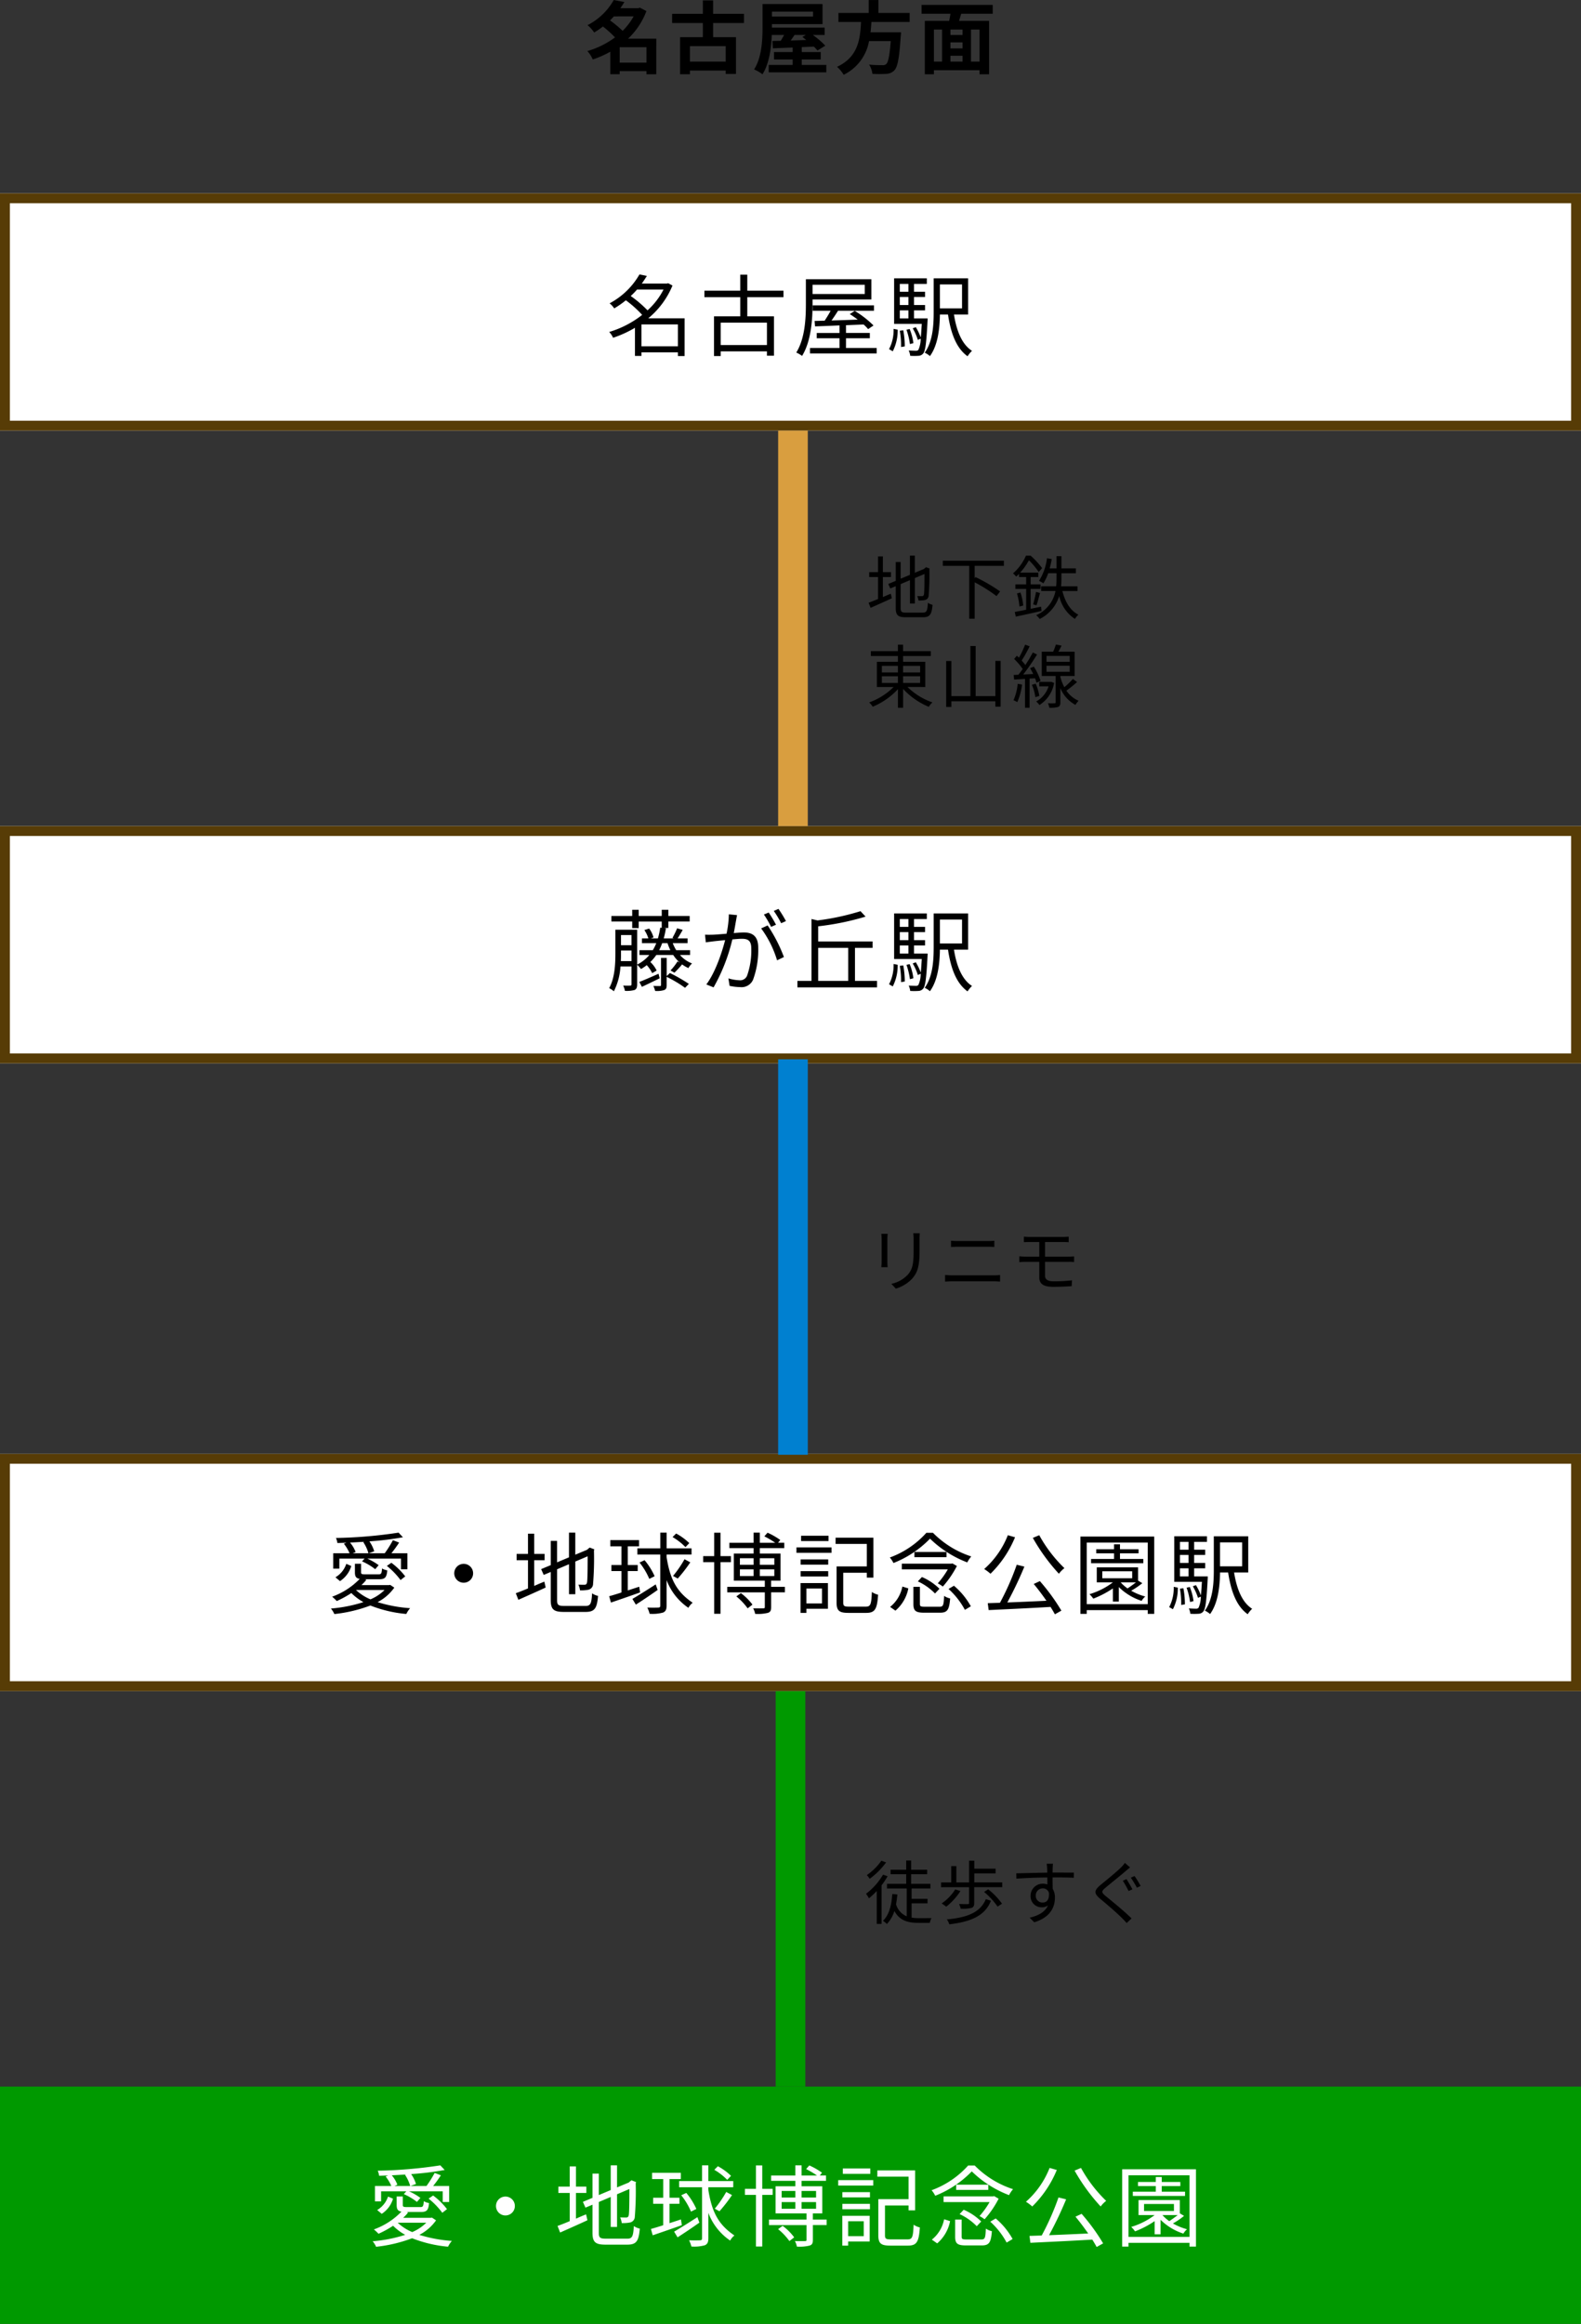 <svg xmlns="http://www.w3.org/2000/svg" width="320" height="470.115" viewBox="0 0 320 470.115">
  <rect x="0" y="0" width="320" height="470.115" fill="#333333" stroke="none"/>
  <g id="img_tran_map_sp1" transform="translate(-54 -3209.135)">
    <g id="長方形_484" data-name="長方形 484" transform="translate(54 3248.25)" fill="#fff" stroke="#573c06" stroke-width="2">
      <rect width="320" height="48" stroke="none"/>
      <rect x="1" y="1" width="318" height="46" fill="none"/>
    </g>
    <g id="長方形_491" data-name="長方形 491" transform="translate(54 3376.25)" fill="#fff" stroke="#573c06" stroke-width="2">
      <rect width="320" height="48" stroke="none"/>
      <rect x="1" y="1" width="318" height="46" fill="none"/>
    </g>
    <g id="長方形_492" data-name="長方形 492" transform="translate(54 3503.25)" fill="#fff" stroke="#573c06" stroke-width="2">
      <rect width="320" height="48" stroke="none"/>
      <rect x="1" y="1" width="318" height="46" fill="none"/>
    </g>
    <rect id="長方形_493" data-name="長方形 493" width="320" height="48" transform="translate(54 3631.25)" fill="#090"/>
    <path id="パス_1754" data-name="パス 1754" d="M-18.3-7.378h1.638v-.994H-18.3V-11.55h-.98v3.178H-21.07v.994h1.792V-2.94c-.728.308-1.4.574-1.918.756l.406,1.036c1.232-.546,2.814-1.246,4.3-1.932L-16.7-4c-.546.21-1.078.448-1.6.672Zm4.69,7.2c-.91,0-1.092-.182-1.092-.924V-5.95l1.876-.8V-2.03h.994V-7.168l1.946-.826c0,2.226-.028,3.78-.1,4.116-.07.308-.21.364-.42.364-.154,0-.6,0-.938-.014a3.023,3.023,0,0,1,.252.9,5.958,5.958,0,0,0,1.316-.1.948.948,0,0,0,.742-.924A49.718,49.718,0,0,0-8.89-8.89l.056-.2-.728-.28-.2.154-.224.2-1.848.77v-3.472h-.994v3.892l-1.876.784v-3.374h-.994v3.808l-1.512.63.406.91,1.106-.462v4.41c0,1.5.476,1.876,2.058,1.876h3.43c1.47,0,1.792-.616,1.96-2.52a2.656,2.656,0,0,1-.938-.406c-.1,1.61-.238,1.988-1.05,1.988Zm19.8-9.464v-1.036H-6.174v1.036H-.826V1.05H.28V-6.314A31.918,31.918,0,0,1,4.7-3.528l.728-.938a34.59,34.59,0,0,0-4.97-2.9l-.182.21V-9.646Zm7.532,8.26c-.7.14-1.428.294-2.114.434V-4.984h2v-.91h-2V-7.378H13.16v-.9H9.492a13.09,13.09,0,0,0,1.764-2.492A14.693,14.693,0,0,1,13.23-8.4l.7-.784a17.1,17.1,0,0,0-2.324-2.52h-.952A9.886,9.886,0,0,1,8.036-8.12a3.6,3.6,0,0,1,.644.658c.2-.182.392-.364.574-.546v.63H10.7v1.484H8.512v.91H10.7V-.77c-.868.182-1.666.336-2.31.448L8.6.63C10.038.322,11.97-.1,13.8-.518ZM8.834-4.06a11.382,11.382,0,0,1,.5,2.646l.77-.2a10.973,10.973,0,0,0-.56-2.632ZM12.8-1.666c.21-.644.476-1.638.7-2.492l-.812-.21a22.863,22.863,0,0,1-.574,2.52ZM21.084-4.55V-5.5H17.766c.056-.616.07-1.2.07-1.778v-.868h2.926v-.98H17.836v-2.478h-.994v2.478H15.456c.168-.6.308-1.246.42-1.89l-.966-.168A10.985,10.985,0,0,1,13.3-6.608a5.364,5.364,0,0,1,.882.5,9.571,9.571,0,0,0,.98-2.044h1.68v.868c0,.56-.014,1.162-.07,1.778H13.734v.952h2.9A6.718,6.718,0,0,1,12.726.336a4.019,4.019,0,0,1,.714.77,7.754,7.754,0,0,0,3.948-4.648,7.453,7.453,0,0,0,3.178,4.634,4.144,4.144,0,0,1,.7-.854c-1.652-.84-2.688-2.6-3.234-4.788ZM-18.508,12.694h3.248v1.358h-3.248Zm0-2.1h3.248v1.33h-3.248Zm7.742,0v1.33H-14.21v-1.33Zm0,3.458H-14.21V12.694h3.444Zm1.05.812v-5.1H-14.21V8.592H-8.6v-.98H-14.21V6.3h-1.05V7.612h-5.474v.98h5.474V9.768h-4.256v5.1h3.388a13.511,13.511,0,0,1-4.956,3.122,4.282,4.282,0,0,1,.728.868,14.663,14.663,0,0,0,5.1-3.556v3.766h1.05V15.256A14.835,14.835,0,0,0-9,18.882a3.467,3.467,0,0,1,.728-.9,13.536,13.536,0,0,1-5.054-3.122ZM4.466,9.586v7.126H.476V6.576H-.588V16.712h-3.85V9.6h-1.05v9.3h1.05V17.762h8.9V18.84H5.53V9.586ZM8.988,14.22a10.933,10.933,0,0,1-.854,3.332,3.578,3.578,0,0,1,.77.378,12.817,12.817,0,0,0,.966-3.556Zm3.5-1.12a4.747,4.747,0,0,1,.294.9l.826-.378a11.681,11.681,0,0,0-1.358-2.87l-.756.308a13.334,13.334,0,0,1,.63,1.176l-2.016.1a46.3,46.3,0,0,0,2.8-4.046l-.868-.406a28.929,28.929,0,0,1-1.5,2.534,9.914,9.914,0,0,0-.756-.9A26.428,26.428,0,0,0,11.4,6.632l-.91-.336A20.224,20.224,0,0,1,9.24,8.928c-.14-.14-.28-.266-.42-.392l-.56.658A12.641,12.641,0,0,1,10,11.224c-.294.42-.588.812-.868,1.162l-.966.042.1.938,2.2-.14v5.838h.924V13.17Zm-.63,1.316a9.585,9.585,0,0,1,.7,2.506l.812-.252a10.668,10.668,0,0,0-.742-2.478Zm3.92-.6-.154.014H13.342v.9h1.89a5.257,5.257,0,0,1-2.506,3.066,3.221,3.221,0,0,1,.658.714,6.548,6.548,0,0,0,2.968-4.466Zm-.966-3.248h4.7v1.218h-4.7Zm0-2h4.7v1.2h-4.7ZM20.16,13.24a16.637,16.637,0,0,1-1.736,1.666,8.873,8.873,0,0,1-.8-2.086v-.182H20.51V7.724H17.22c.21-.378.448-.812.644-1.232l-1.148-.224a11.36,11.36,0,0,1-.56,1.456h-2.3v4.914h2.814v5.32c0,.154-.042.2-.224.2-.154.014-.728.014-1.344,0a3.156,3.156,0,0,1,.28.9,5.494,5.494,0,0,0,1.778-.154c.364-.154.462-.42.462-.938V15.1a6.843,6.843,0,0,0,3.052,3.388,4.873,4.873,0,0,1,.63-.84,5.766,5.766,0,0,1-2.464-2.044A22.274,22.274,0,0,0,21,13.856Z" transform="translate(251 3333.25)"/>
    <path id="パス_1753" data-name="パス 1753" d="M6.928-.96V-4.08h5.424V-.96Zm2.816-9.36A12.54,12.54,0,0,1,7.52-7.392,22.562,22.562,0,0,0,4.976-9.5c.272-.272.528-.544.784-.816Zm4.592,4.512H8.624a14.812,14.812,0,0,0,3.712-5.584l-1.312-.688-.32.1H7.072c.288-.416.56-.832.8-1.248l-2.144-.4A12.782,12.782,0,0,1,.416-8.544,6.627,6.627,0,0,1,1.76-7.056,16.469,16.469,0,0,0,3.536-8.272,22.225,22.225,0,0,1,5.984-6.064,17.788,17.788,0,0,1,.384-3.3a6.08,6.08,0,0,1,1.1,1.7A20.512,20.512,0,0,0,5.024-3.168V1.376h1.9V.752h5.424v.64h1.984Zm14.048,4.64H21.152V-4.3h7.232Zm3.7-7.808v-1.856H25.84v-2.72H23.76v2.72H17.536v1.856H23.76v2.864H19.152v7.5h2V.64h7.232v.688h2.08v-7.44H25.84V-8.976ZM44.592-6.56l-.688.416a8.653,8.653,0,0,1,.784.608c-1.072.032-2.144.064-3.152.1.256-.352.528-.736.784-1.12Zm1.472-4.72v.992h-8.32v-.992ZM43.776-.5V-1.6h3.84V-3.1h-3.84V-4.1l2.448-.1a7.993,7.993,0,0,1,.736.784l1.584-.976A17.269,17.269,0,0,0,46.016-6.56h2.4V-8.048H37.744v-.7h10.24v-4.064H35.84v4.624c0,2.544-.128,6.144-1.712,8.608a7.423,7.423,0,0,1,1.7.976C37.2-.752,37.616-3.952,37.712-6.56h2.5c-.224.4-.464.816-.688,1.184l-1.68.032.08,1.488c1.136-.048,2.512-.1,4.016-.16V-3.1H38.16v1.5h3.776V-.5H37.088v1.5H48.752V-.5Zm21.84-8.688v-1.824H59.3v-2.608H57.328v2.608H51.2v1.824h4.576C55.6-5.76,55.232-2.112,50.912-.112A6.083,6.083,0,0,1,52.256,1.5a9.392,9.392,0,0,0,5.136-6.816h4.4c-.224,2.912-.512,4.3-.928,4.656a1.027,1.027,0,0,1-.768.208c-.464,0-1.584,0-2.688-.112a4.428,4.428,0,0,1,.672,1.872,21.915,21.915,0,0,0,2.736,0A2.362,2.362,0,0,0,62.544.576c.64-.7.976-2.5,1.264-6.848a7.784,7.784,0,0,0,.064-.832H57.7c.08-.688.128-1.392.176-2.08ZM79.76-1.168H78.032v-6.48H79.76Zm-9.232-6.48h1.648v6.48H70.528Zm5.792,1.1H73.872v-1.1H76.32ZM73.872-2.352H76.32v1.184H73.872ZM76.32-3.84H73.872V-5.056H76.32Zm6.112-7.008V-12.64h-14.4v1.792h5.84c-.064.48-.16.976-.256,1.44H68.688v10.8h1.84V.576H79.76v.816H81.7v-10.8h-6.08c.128-.464.288-.944.432-1.44Z" transform="translate(172.5 3222.767)"/>
    <path id="パス_1089" data-name="パス 1089" d="M-1251,4388h80" transform="translate(4602.5 4547.25) rotate(90)" fill="none" stroke="#d99e3f" stroke-width="6"/>
    <path id="パス_1752" data-name="パス 1752" d="M-30.168-.576V-5h7.38V-.576ZM-25.7-12.06a14.584,14.584,0,0,1-3.24,4.212,23.271,23.271,0,0,0-3.4-2.9,14.612,14.612,0,0,0,1.278-1.314Zm4.266,5.832H-28.8a16.983,16.983,0,0,0,4.914-6.642l-.882-.468-.252.072H-30.1c.378-.522.72-1.044,1.026-1.548l-1.494-.306a15.157,15.157,0,0,1-6.048,5.85,4.565,4.565,0,0,1,.936,1.026,19.467,19.467,0,0,0,2.358-1.638A22.411,22.411,0,0,1-30.024-6.93,20.068,20.068,0,0,1-36.7-3.474,4.066,4.066,0,0,1-35.91-2.3,22.6,22.6,0,0,0-31.482-4.32V1.368h1.314V.648h7.38V1.4h1.35ZM-4.77-.828h-9.36V-5.364h9.36Zm3.348-9.684v-1.314H-8.748v-3.24H-10.17v3.24h-7.254v1.314h7.254v3.87h-5.31V1.4h1.35V.45h9.36v.882h1.422V-6.642h-5.4v-3.87Zm16.452-2.5v1.854H4.464v-1.854ZM4.464-10.044h11.9v-4.1H3.114v4.986c0,2.9-.162,6.966-1.944,9.846a5.708,5.708,0,0,1,1.17.684C4.194-1.62,4.464-6.084,4.464-9.162Zm6.768,9.81V-2.2h4.824v-1.08H11.232V-4.842L14.8-4.986a8.823,8.823,0,0,1,.918.936l1.08-.738A19.87,19.87,0,0,0,13-7.74l-1.008.648c.522.324,1.08.72,1.62,1.116-1.836.072-3.672.126-5.31.18.432-.594.9-1.3,1.314-1.962H16.9v-1.1H4.5v1.1H8.118c-.36.684-.81,1.4-1.206,2l-2.034.054.09,1.1c1.368-.054,3.078-.108,4.95-.2v1.53H5.31V-2.2H9.918V-.234H3.942v1.1h13.5v-1.1ZM20.7.432a9.19,9.19,0,0,0,.99-4.374L20.862-4.1A8.2,8.2,0,0,1,19.944,0Zm1.422-4.158a16.479,16.479,0,0,1,.252,3.294l.756-.126a17.862,17.862,0,0,0-.306-3.258Zm0-4.122h1.746V-6.21H22.122Zm1.746-5.346v1.584H22.122v-1.584Zm0,4.266H22.122v-1.62h1.746ZM25-6.21V-7.848h2.232v-1.08H25v-1.62h2.232V-11.61H25v-1.584h2.592v-1.134H20.97v9.216h5.6c-.072,1.134-.126,2.034-.2,2.754a11.633,11.633,0,0,0-1.008-2.088l-.63.234a10.91,10.91,0,0,1,1.044,2.34l.576-.252A5.507,5.507,0,0,1,25.884.144a.644.644,0,0,1-.522.18c-.234,0-.81-.018-1.44-.054a3.23,3.23,0,0,1,.306,1.08,12.219,12.219,0,0,0,1.638,0,1.274,1.274,0,0,0,.99-.468c.45-.54.648-2.124.882-6.552.018-.18.018-.54.018-.54Zm-.126,5a11.1,11.1,0,0,0-.756-2.862l-.648.144a14.05,14.05,0,0,1,.7,2.9Zm9.846-11.88v4.842H30.24v-4.842ZM35.946-7v-7.326H28.98v6.786c0,2.592-.144,5.94-1.818,8.262a4.123,4.123,0,0,1,1.062.684C29.88-.864,30.2-4.32,30.24-7h1.638c.576,3.816,1.692,6.822,3.96,8.442a5.851,5.851,0,0,1,.9-1.1C34.7-.954,33.606-3.708,33.084-7Z" transform="translate(214 3279.767)"/>
    <path id="パス_1755" data-name="パス 1755" d="M-26.712-2.124c-1.458.648-2.9,1.278-3.888,1.656l.522.99c1.08-.5,2.34-1.116,3.6-1.728Zm1.656.468V-5.328h-1.152V.162c0,.144-.036.2-.216.2s-.72,0-1.332-.018A4.862,4.862,0,0,1-27.4,1.35a4.924,4.924,0,0,0,1.836-.18c.4-.162.5-.45.5-.99V-1.494A23.975,23.975,0,0,1-21.348.72l.774-.792a31.923,31.923,0,0,0-3.834-2.2Zm-1.53-5.238a11.271,11.271,0,0,0,.612-1.422h1.08a11.168,11.168,0,0,0,.576,1.422ZM-34.344-4.68c.036-.54.036-1.062.036-1.548v-.594h2.124V-4.68Zm2.16-5.274V-7.9h-2.124V-9.954Zm11.862,4.032v-.972H-23.13a8.033,8.033,0,0,1-.7-1.422h3.006V-9.27H-22.86c.324-.468.684-1.116,1.044-1.728l-1.134-.324A14.871,14.871,0,0,1-23.9-9.378l.306.108h-2.07a16.723,16.723,0,0,0,.45-2.07l-.576-.054h1.062v-1.3h4.32v-1.116h-4.32v-1.26h-1.332v1.26h-4.662v-1.26H-32.04v1.26h-4.212v1.116h4.212v1.332h1.314V-12.69h4.662v1.278l-.306-.036a14.954,14.954,0,0,1-.468,2.178H-28.3l.576-.2a5.374,5.374,0,0,0-.882-1.8l-.972.306a6.294,6.294,0,0,1,.81,1.692h-1.3v.954h2.9a8.709,8.709,0,0,1-.7,1.422h-2.7v.972h2a7.779,7.779,0,0,1-2.466,1.944v-7.056h-4.41v4.788c0,2.124-.108,4.968-1.26,7.038a3.991,3.991,0,0,1,.954.63A12.729,12.729,0,0,0-34.416-3.6h2.232V0c0,.216-.072.27-.252.27-.18.018-.774.018-1.44,0a3.373,3.373,0,0,1,.36,1.062,6.066,6.066,0,0,0,1.98-.18c.378-.2.5-.54.5-1.134v-3.96a5.579,5.579,0,0,1,.774.864,8.887,8.887,0,0,0,1.17-.792,7.157,7.157,0,0,1,1.1,1.62l.9-.522A5.707,5.707,0,0,0-28.368-4.5a9.159,9.159,0,0,0,1.206-1.422h3.42a7.27,7.27,0,0,0,1.332,1.53l-.45-.234A12.261,12.261,0,0,1-24.282-2.79l.792.45a20.939,20.939,0,0,0,1.548-1.674,6.938,6.938,0,0,0,1.278.738,3.858,3.858,0,0,1,.738-.936,6.163,6.163,0,0,1-2.448-1.71Zm9.5-8.064-1.656-.162a20.1,20.1,0,0,1-.468,3.924c-1.1.09-2.142.18-2.736.2-.576.018-1.044.018-1.62,0l.162,1.548c.45-.072,1.206-.162,1.62-.216.468-.054,1.332-.144,2.286-.234-.612,2.412-1.962,6.516-3.8,8.964L-15.57.63a36.737,36.737,0,0,0,3.8-9.7C-11-9.144-10.278-9.2-9.846-9.2c1.152,0,1.908.306,1.908,1.944a15.208,15.208,0,0,1-.846,5.508,1.5,1.5,0,0,1-1.584.936,8.763,8.763,0,0,1-2.2-.378L-12.33.324a10.905,10.905,0,0,0,2.124.252A2.534,2.534,0,0,0-7.578-.918a17.46,17.46,0,0,0,1.044-6.5c0-2.448-1.314-3.06-2.934-3.06-.432,0-1.17.054-2.016.126.2-.972.36-2.034.468-2.556C-10.962-13.266-10.89-13.644-10.818-13.986ZM-4.626-11.9-5.94-11.3A21.117,21.117,0,0,1-2.718-4.842l1.386-.666A30.707,30.707,0,0,0-4.626-11.9Zm.216-2.61-.972.4a22.034,22.034,0,0,1,1.458,2.5l.99-.432A25.51,25.51,0,0,0-4.41-14.508Zm1.98-.738-.954.414A20.184,20.184,0,0,1-1.89-12.348l.972-.432A25.978,25.978,0,0,0-2.43-15.246ZM5.6-7.362h6.084V-.684H5.6ZM13.05-.684V-7.362h3.564v-1.3H5.6v-3.06a53.864,53.864,0,0,0,9.594-1.962l-1.026-1.1a50,50,0,0,1-8.694,1.872l-1.224-.288V-.684H1.4V.63h16.11V-.684ZM20.7.432a9.19,9.19,0,0,0,.99-4.374L20.862-4.1A8.2,8.2,0,0,1,19.944,0Zm1.422-4.158a16.479,16.479,0,0,1,.252,3.294l.756-.126a17.862,17.862,0,0,0-.306-3.258Zm0-4.122h1.746V-6.21H22.122Zm1.746-5.346v1.584H22.122v-1.584Zm0,4.266H22.122v-1.62h1.746ZM25-6.21V-7.848h2.232v-1.08H25v-1.62h2.232V-11.61H25v-1.584h2.592v-1.134H20.97v9.216h5.6c-.072,1.134-.126,2.034-.2,2.754a11.633,11.633,0,0,0-1.008-2.088l-.63.234a10.91,10.91,0,0,1,1.044,2.34l.576-.252A5.507,5.507,0,0,1,25.884.144a.644.644,0,0,1-.522.18c-.234,0-.81-.018-1.44-.054a3.23,3.23,0,0,1,.306,1.08,12.219,12.219,0,0,0,1.638,0,1.274,1.274,0,0,0,.99-.468c.45-.54.648-2.124.882-6.552.018-.18.018-.54.018-.54Zm-.126,5a11.1,11.1,0,0,0-.756-2.862l-.648.144a14.05,14.05,0,0,1,.7,2.9Zm9.846-11.88v4.842H30.24v-4.842ZM35.946-7v-7.326H28.98v6.786c0,2.592-.144,5.94-1.818,8.262a4.123,4.123,0,0,1,1.062.684C29.88-.864,30.2-4.32,30.24-7h1.638c.576,3.816,1.692,6.822,3.96,8.442a5.851,5.851,0,0,1,.9-1.1C34.7-.954,33.606-3.708,33.084-7Z" transform="translate(214 3408.25)"/>
    <path id="パス_1757" data-name="パス 1757" d="M-86.472-13.14a7.547,7.547,0,0,1,1.044,2.25h-3.186l.594-.252a6.334,6.334,0,0,0-1.134-1.908l2.9-.162Zm-4.842,3.33H-86.2l-.522.558A12.1,12.1,0,0,1-84.06-7.668l.7-.81a11.635,11.635,0,0,0-2.3-1.332h6.822v2.16h1.3v-3.24h-3.24c.522-.648,1.08-1.422,1.566-2.16l-1.26-.486a23.031,23.031,0,0,1-1.656,2.646h-3.24l1.116-.4A7.3,7.3,0,0,0-85.23-13.3a58.8,58.8,0,0,0,6.786-.828l-.882-.936A93.15,93.15,0,0,1-92-13.986a3.757,3.757,0,0,1,.288,1.026c.594-.018,1.206-.036,1.836-.072l-.522.216a8.384,8.384,0,0,1,1.152,1.926h-3.312v3.114h1.242ZM-81.7-8.334A15.136,15.136,0,0,1-78.93-5.472l.954-.738a14.105,14.105,0,0,0-2.808-2.754Zm-9.486,3.078A5.487,5.487,0,0,0-88.9-8.316l-1.008-.432a4.954,4.954,0,0,1-2.2,2.718Zm9.018,1.8a9.124,9.124,0,0,1-2.844,1.89,9.822,9.822,0,0,1-2.934-1.89ZM-81.036-4.5l-.216.054h-5.6a9.436,9.436,0,0,0,1.008-1.08l-.324-.108h2.916c1.17,0,1.512-.342,1.638-1.8a3.232,3.232,0,0,1-1.062-.378c-.072,1.062-.18,1.188-.738,1.188H-86.04c-.756,0-.882-.072-.882-.432v-1.71h-1.242v1.728c0,.828.216,1.206.972,1.332a14.6,14.6,0,0,1-5.58,3.6,11,11,0,0,1,.936.882,20.767,20.767,0,0,0,2.952-1.62,10.623,10.623,0,0,0,2.448,1.836,29.275,29.275,0,0,1-6.588,1.3,4.627,4.627,0,0,1,.7,1.116,29.4,29.4,0,0,0,7.29-1.728,25.956,25.956,0,0,0,7.272,1.71,5.078,5.078,0,0,1,.774-1.17,28.4,28.4,0,0,1-6.588-1.224A9.451,9.451,0,0,0-80.19-3.942ZM-66.15-8.748A1.9,1.9,0,0,0-68.058-6.84,1.9,1.9,0,0,0-66.15-4.932,1.9,1.9,0,0,0-64.242-6.84,1.9,1.9,0,0,0-66.15-8.748Zm14.274-.738h2.106v-1.278h-2.106V-14.85h-1.26v4.086h-2.3v1.278h2.3V-3.78c-.936.4-1.8.738-2.466.972l.522,1.332c1.584-.7,3.618-1.6,5.526-2.484l-.27-1.188c-.7.27-1.386.576-2.052.864Zm6.03,9.252c-1.17,0-1.4-.234-1.4-1.188V-7.65l2.412-1.026V-2.61h1.278V-9.216l2.5-1.062c0,2.862-.036,4.86-.126,5.292-.09.4-.27.468-.54.468-.2,0-.774,0-1.206-.018a3.887,3.887,0,0,1,.324,1.152,7.66,7.66,0,0,0,1.692-.126A1.219,1.219,0,0,0-39.96-4.7a63.923,63.923,0,0,0,.18-6.732l.072-.252-.936-.36-.252.2-.288.252-2.376.99v-4.464h-1.278v5L-47.25-9.054v-4.338h-1.278v4.9l-1.944.81.522,1.17,1.422-.594v5.67c0,1.926.612,2.412,2.646,2.412h4.41c1.89,0,2.3-.792,2.52-3.24a3.415,3.415,0,0,1-1.206-.522c-.126,2.07-.306,2.556-1.35,2.556Zm25.362-12.708a11.857,11.857,0,0,0-2.664-1.944l-.72.72a12.287,12.287,0,0,1,2.61,2.034Zm-10.134,8.82-2.322.756V-7.29h2.016V-8.514H-32.94v-3.78h2.286v-1.26h-5.814v1.26h2.25v3.78h-2.034V-7.29h2.034v4.338c-.936.306-1.782.558-2.484.756l.36,1.278c1.638-.558,3.852-1.314,5.9-2.052ZM-27.5-6.246a13.64,13.64,0,0,0-2.034-3.24l-1.026.468a14.079,14.079,0,0,1,1.98,3.312Zm.216,1.656C-29.016-3.474-30.816-2.34-32-1.656L-31.3-.5c1.3-.828,2.934-1.926,4.41-2.97Zm2.214-6.048h5.04V-11.88h-5.04v-3.186h-1.278v3.186H-31v1.242h4.644V-.306c0,.306-.126.4-.414.4-.27.018-1.17.036-2.214,0a5.965,5.965,0,0,1,.468,1.26A8.033,8.033,0,0,0-25.776,1.1c.5-.234.7-.612.7-1.422v-5.13a11.75,11.75,0,0,0,4.41,5.6A3.411,3.411,0,0,1-19.8-.882c-3.2-2.16-4.554-4.68-5.274-9.18Zm2.25,4.86a30.523,30.523,0,0,0,2.538-3.276l-1.17-.63A22.072,22.072,0,0,1-23.778-6.3ZM-12.06-9.09v-1.224h-2.106v-4.734h-1.278v4.734h-2.232V-9.09h2.232V1.35h1.278V-9.09Zm1.1,6.93A12.257,12.257,0,0,1-8.676.252L-7.7-.5a11,11,0,0,0-2.34-2.322Zm.72-5.472H-7.47v1.35h-2.772Zm0-2.25H-7.47V-8.55h-2.772Zm6.966,0V-8.55H-6.21V-9.882Zm0,3.6H-6.21v-1.35h2.934ZM-1.134-4.1h-2.79V-5.346h1.908v-5.49H-6.21v-1.1h4.95v-1.08H-2.52l.45-.558a14.262,14.262,0,0,0-2.574-1.476l-.648.738a17.211,17.211,0,0,1,2.2,1.3H-6.21v-2.052H-7.47v2.052h-4.9v1.08h4.9v1.1h-4v5.49H-5.2V-4.1h-7.6v1.116h7.6V-.036c0,.216-.054.288-.306.288-.252.018-1.1.018-2.052,0a3.6,3.6,0,0,1,.4,1.116,8.35,8.35,0,0,0,2.574-.2c.54-.18.666-.5.666-1.188v-2.97h2.79ZM7.7-14.436H2.142v1.08H7.7ZM6.372-3.762V-.738H3.222V-3.762Zm1.206-1.1H2.034V1.17H3.222V.342H7.578ZM2.052-6.192h5.58v-1.08H2.052Zm0-2.394h5.58V-9.648H2.052ZM1.206-10.98H8.3v-1.1H1.206ZM11.844-.09c-.99,0-1.17-.144-1.17-.846V-6.948h4.77v.99h1.332V-14.04H9.126v1.26h6.318v4.554H9.324v7.29c0,1.692.558,2.106,2.412,2.106h3.6c1.782,0,2.2-.792,2.394-3.672a3.755,3.755,0,0,1-1.26-.558c-.108,2.5-.252,2.97-1.224,2.97ZM27.5-15.03a18.345,18.345,0,0,1-7.4,5,4.8,4.8,0,0,1,.738,1.116,20.986,20.986,0,0,0,7.4-4.932,22.032,22.032,0,0,0,7.542,4.806,6.154,6.154,0,0,1,.81-1.206,19.159,19.159,0,0,1-7.758-4.788Zm5.274,6.192-.216.054H22.536v1.152h9.306a16.666,16.666,0,0,1-2.034,2.826,7.578,7.578,0,0,1,1.026.648,20.185,20.185,0,0,0,2.844-4.158Zm-7,3.636A11.747,11.747,0,0,1,29.25-2.754l.9-.954A11.519,11.519,0,0,0,26.6-6.084Zm-.7-5.958V-10.1h6.5V-11.16ZM21.24.72a7.913,7.913,0,0,0,2.61-4.5l-1.206-.378A6.973,6.973,0,0,1,20.16-.036ZM27.2-.072c-.864,0-1.008-.09-1.008-.558V-4.1H24.876V-.63c0,1.386.45,1.764,2.214,1.764h3.168c1.476,0,1.872-.558,2.052-2.88a3.7,3.7,0,0,1-1.224-.522c-.072,1.926-.18,2.2-.954,2.2Zm4.788-3.6A15.94,15.94,0,0,1,35.3.558L36.5-.162a14.825,14.825,0,0,0-3.42-4.158ZM43.992-14.544A17.762,17.762,0,0,1,39.2-7.7a8.745,8.745,0,0,1,1.278.954,22.066,22.066,0,0,0,4.968-7.38ZM49.23-4.68c.846,1.008,1.764,2.232,2.574,3.4-2.718.126-5.49.252-7.92.342A76.866,76.866,0,0,0,47.34-8.19l-1.548-.378a53.08,53.08,0,0,1-3.4,7.7c-.9.018-1.728.054-2.466.072l.18,1.4C43.308.45,48.1.234,52.632-.036c.342.54.648,1.062.882,1.494L54.828.72a40.243,40.243,0,0,0-4.356-5.976ZM49.05-14A38.447,38.447,0,0,0,54.324-6.75,6.057,6.057,0,0,1,55.44-7.884a27.82,27.82,0,0,1-5.094-6.66ZM71.406-9.738H66.69v-1.134h3.762V-11.7H66.69v-1.008H65.484V-11.7h-3.6v.828h3.6v1.134H60.84v.864H71.406ZM69.912-5c-.5.4-1.134.846-1.692,1.224A7.735,7.735,0,0,1,66.834-5Zm-6.8-2.25h6.048v1.422H63.108Zm7.236,1.89V-8.046H61.992V-5H65.25A15.032,15.032,0,0,1,60.516-2.61a5.883,5.883,0,0,1,.774.9,19.365,19.365,0,0,0,3.96-2.07v2.664h1.206V-4.05a11.633,11.633,0,0,0,4.608,2.79,3.848,3.848,0,0,1,.738-.882,11.844,11.844,0,0,1-2.844-1.17,15.5,15.5,0,0,0,2.25-1.53ZM59.958-.594V-13.05H72.306V-.594ZM58.68-14.274V1.368h1.278V.612H72.306v.756H73.62V-14.274ZM77.4.432a9.19,9.19,0,0,0,.99-4.374L77.562-4.1A8.2,8.2,0,0,1,76.644,0Zm1.422-4.158a16.479,16.479,0,0,1,.252,3.294l.756-.126a17.863,17.863,0,0,0-.306-3.258Zm0-4.122h1.746V-6.21H78.822Zm1.746-5.346v1.584H78.822v-1.584Zm0,4.266H78.822v-1.62h1.746ZM81.7-6.21V-7.848h2.232v-1.08H81.7v-1.62h2.232V-11.61H81.7v-1.584h2.592v-1.134H77.67v9.216h5.6c-.072,1.134-.126,2.034-.2,2.754a11.633,11.633,0,0,0-1.008-2.088l-.63.234a10.91,10.91,0,0,1,1.044,2.34l.576-.252A5.507,5.507,0,0,1,82.584.144a.644.644,0,0,1-.522.18c-.234,0-.81-.018-1.44-.054a3.23,3.23,0,0,1,.306,1.08,12.219,12.219,0,0,0,1.638,0,1.274,1.274,0,0,0,.99-.468c.45-.54.648-2.124.882-6.552.018-.18.018-.54.018-.54Zm-.126,5a11.1,11.1,0,0,0-.756-2.862l-.648.144a14.05,14.05,0,0,1,.7,2.9Zm9.846-11.88v4.842H86.94v-4.842ZM92.646-7v-7.326H85.68v6.786c0,2.592-.144,5.94-1.818,8.262a4.123,4.123,0,0,1,1.062.684C86.58-.864,86.9-4.32,86.94-7h1.638c.576,3.816,1.692,6.822,3.96,8.442a5.851,5.851,0,0,1,.9-1.1C91.4-.954,90.306-3.708,89.784-7Z" transform="translate(214 3534.25)"/>
    <path id="パス_1759" data-name="パス 1759" d="M-77.022-13.14a7.547,7.547,0,0,1,1.044,2.25h-3.186l.594-.252A6.334,6.334,0,0,0-79.7-13.05l2.9-.162Zm-4.842,3.33h5.112l-.522.558A12.1,12.1,0,0,1-74.61-7.668l.7-.81a11.635,11.635,0,0,0-2.3-1.332h6.822v2.16h1.3v-3.24h-3.24c.522-.648,1.08-1.422,1.566-2.16l-1.26-.486a23.031,23.031,0,0,1-1.656,2.646h-3.24l1.116-.4A7.3,7.3,0,0,0-75.78-13.3a58.8,58.8,0,0,0,6.786-.828l-.882-.936a93.15,93.15,0,0,1-12.672,1.08,3.757,3.757,0,0,1,.288,1.026c.594-.018,1.206-.036,1.836-.072l-.522.216a8.384,8.384,0,0,1,1.152,1.926h-3.312v3.114h1.242Zm9.612,1.476A15.136,15.136,0,0,1-69.48-5.472l.954-.738a14.105,14.105,0,0,0-2.808-2.754Zm-9.486,3.078a5.487,5.487,0,0,0,2.286-3.06l-1.008-.432a4.954,4.954,0,0,1-2.2,2.718Zm9.018,1.8a9.124,9.124,0,0,1-2.844,1.89A9.822,9.822,0,0,1-78.5-3.456ZM-71.586-4.5l-.216.054h-5.6a9.436,9.436,0,0,0,1.008-1.08l-.324-.108H-73.8c1.17,0,1.512-.342,1.638-1.8a3.232,3.232,0,0,1-1.062-.378c-.072,1.062-.18,1.188-.738,1.188H-76.59c-.756,0-.882-.072-.882-.432v-1.71h-1.242v1.728c0,.828.216,1.206.972,1.332a14.6,14.6,0,0,1-5.58,3.6,11,11,0,0,1,.936.882,20.767,20.767,0,0,0,2.952-1.62,10.623,10.623,0,0,0,2.448,1.836,29.275,29.275,0,0,1-6.588,1.3,4.627,4.627,0,0,1,.7,1.116,29.4,29.4,0,0,0,7.29-1.728,25.956,25.956,0,0,0,7.272,1.71,5.078,5.078,0,0,1,.774-1.17,28.4,28.4,0,0,1-6.588-1.224A9.451,9.451,0,0,0-70.74-3.942ZM-56.7-8.748A1.9,1.9,0,0,0-58.608-6.84,1.9,1.9,0,0,0-56.7-4.932,1.9,1.9,0,0,0-54.792-6.84,1.9,1.9,0,0,0-56.7-8.748Zm14.274-.738h2.106v-1.278h-2.106V-14.85h-1.26v4.086h-2.3v1.278h2.3V-3.78c-.936.4-1.8.738-2.466.972l.522,1.332c1.584-.7,3.618-1.6,5.526-2.484l-.27-1.188c-.7.27-1.386.576-2.052.864ZM-36.4-.234c-1.17,0-1.4-.234-1.4-1.188V-7.65l2.412-1.026V-2.61h1.278V-9.216l2.5-1.062c0,2.862-.036,4.86-.126,5.292-.09.4-.27.468-.54.468-.2,0-.774,0-1.206-.018a3.887,3.887,0,0,1,.324,1.152,7.66,7.66,0,0,0,1.692-.126A1.219,1.219,0,0,0-30.51-4.7a63.923,63.923,0,0,0,.18-6.732l.072-.252-.936-.36-.252.2-.288.252-2.376.99v-4.464h-1.278v5L-37.8-9.054v-4.338h-1.278v4.9l-1.944.81.522,1.17,1.422-.594v5.67c0,1.926.612,2.412,2.646,2.412h4.41c1.89,0,2.3-.792,2.52-3.24a3.415,3.415,0,0,1-1.206-.522c-.126,2.07-.306,2.556-1.35,2.556Zm25.362-12.708A11.857,11.857,0,0,0-13.7-14.886l-.72.72a12.287,12.287,0,0,1,2.61,2.034Zm-10.134,8.82-2.322.756V-7.29h2.016V-8.514H-23.49v-3.78H-21.2v-1.26h-5.814v1.26h2.25v3.78H-26.8V-7.29h2.034v4.338c-.936.306-1.782.558-2.484.756l.36,1.278c1.638-.558,3.852-1.314,5.9-2.052Zm3.114-2.124a13.64,13.64,0,0,0-2.034-3.24l-1.026.468a14.079,14.079,0,0,1,1.98,3.312Zm.216,1.656c-1.728,1.116-3.528,2.25-4.716,2.934l.7,1.152c1.3-.828,2.934-1.926,4.41-2.97Zm2.214-6.048h5.04V-11.88h-5.04v-3.186H-16.9v3.186h-4.644v1.242H-16.9V-.306c0,.306-.126.4-.414.4-.27.018-1.17.036-2.214,0a5.965,5.965,0,0,1,.468,1.26A8.033,8.033,0,0,0-16.326,1.1c.5-.234.7-.612.7-1.422v-5.13a11.75,11.75,0,0,0,4.41,5.6A3.411,3.411,0,0,1-10.35-.882c-3.2-2.16-4.554-4.68-5.274-9.18Zm2.25,4.86a30.523,30.523,0,0,0,2.538-3.276l-1.17-.63A22.072,22.072,0,0,1-14.328-6.3ZM-2.61-9.09v-1.224H-4.716v-4.734H-5.994v4.734H-8.226V-9.09h2.232V1.35h1.278V-9.09Zm1.1,6.93A12.257,12.257,0,0,1,.774.252L1.746-.5A11,11,0,0,0-.594-2.826Zm.72-5.472H1.98v1.35H-.792Zm0-2.25H1.98V-8.55H-.792Zm6.966,0V-8.55H3.24V-9.882Zm0,3.6H3.24v-1.35H6.174ZM8.316-4.1H5.526V-5.346H7.434v-5.49H3.24v-1.1H8.19v-1.08H6.93l.45-.558a14.262,14.262,0,0,0-2.574-1.476l-.648.738a17.211,17.211,0,0,1,2.2,1.3H3.24v-2.052H1.98v2.052h-4.9v1.08h4.9v1.1h-4v5.49H4.248V-4.1h-7.6v1.116h7.6V-.036c0,.216-.054.288-.306.288C3.69.27,2.844.27,1.89.252a3.6,3.6,0,0,1,.4,1.116,8.35,8.35,0,0,0,2.574-.2c.54-.18.666-.5.666-1.188v-2.97h2.79Zm8.838-10.332H11.592v1.08h5.562ZM15.822-3.762V-.738h-3.15V-3.762Zm1.206-1.1H11.484V1.17h1.188V.342h4.356ZM11.5-6.192h5.58v-1.08H11.5Zm0-2.394h5.58V-9.648H11.5Zm-.846-2.394h7.092v-1.1H10.656ZM21.294-.09c-.99,0-1.17-.144-1.17-.846V-6.948h4.77v.99h1.332V-14.04h-7.65v1.26h6.318v4.554h-6.12v7.29c0,1.692.558,2.106,2.412,2.106h3.6c1.782,0,2.2-.792,2.394-3.672a3.755,3.755,0,0,1-1.26-.558c-.108,2.5-.252,2.97-1.224,2.97Zm15.66-14.94a18.345,18.345,0,0,1-7.4,5,4.8,4.8,0,0,1,.738,1.116,20.986,20.986,0,0,0,7.4-4.932,22.032,22.032,0,0,0,7.542,4.806,6.154,6.154,0,0,1,.81-1.206,19.159,19.159,0,0,1-7.758-4.788Zm5.274,6.192-.216.054H31.986v1.152h9.306a16.666,16.666,0,0,1-2.034,2.826,7.578,7.578,0,0,1,1.026.648,20.185,20.185,0,0,0,2.844-4.158Zm-7,3.636A11.747,11.747,0,0,1,38.7-2.754l.9-.954a11.519,11.519,0,0,0-3.546-2.376Zm-.7-5.958V-10.1h6.5V-11.16ZM30.69.72a7.913,7.913,0,0,0,2.61-4.5l-1.206-.378A6.973,6.973,0,0,1,29.61-.036Zm5.958-.792c-.864,0-1.008-.09-1.008-.558V-4.1H34.326V-.63c0,1.386.45,1.764,2.214,1.764h3.168c1.476,0,1.872-.558,2.052-2.88a3.7,3.7,0,0,1-1.224-.522c-.072,1.926-.18,2.2-.954,2.2Zm4.788-3.6A15.94,15.94,0,0,1,44.748.558l1.206-.72a14.825,14.825,0,0,0-3.42-4.158ZM53.442-14.544A17.762,17.762,0,0,1,48.654-7.7a8.745,8.745,0,0,1,1.278.954A22.066,22.066,0,0,0,54.9-14.13ZM58.68-4.68c.846,1.008,1.764,2.232,2.574,3.4-2.718.126-5.49.252-7.92.342A76.866,76.866,0,0,0,56.79-8.19l-1.548-.378a53.08,53.08,0,0,1-3.4,7.7c-.9.018-1.728.054-2.466.072l.18,1.4c3.2-.162,7.992-.378,12.528-.648.342.54.648,1.062.882,1.494L64.278.72a40.243,40.243,0,0,0-4.356-5.976ZM58.5-14A38.447,38.447,0,0,0,63.774-6.75,6.057,6.057,0,0,1,64.89-7.884a27.82,27.82,0,0,1-5.094-6.66ZM80.856-9.738H76.14v-1.134H79.9V-11.7H76.14v-1.008H74.934V-11.7h-3.6v.828h3.6v1.134H70.29v.864H80.856ZM79.362-5c-.5.4-1.134.846-1.692,1.224A7.735,7.735,0,0,1,76.284-5Zm-6.8-2.25h6.048v1.422H72.558Zm7.236,1.89V-8.046H71.442V-5H74.7A15.032,15.032,0,0,1,69.966-2.61a5.883,5.883,0,0,1,.774.9A19.365,19.365,0,0,0,74.7-3.78v2.664h1.206V-4.05a11.633,11.633,0,0,0,4.608,2.79,3.848,3.848,0,0,1,.738-.882,11.844,11.844,0,0,1-2.844-1.17,15.5,15.5,0,0,0,2.25-1.53ZM69.408-.594V-13.05H81.756V-.594ZM68.13-14.274V1.368h1.278V.612H81.756v.756H83.07V-14.274Z" transform="translate(213 3662.25)" fill="#fff"/>
    <path id="パス_1756" data-name="パス 1756" d="M-10.836-10.626h-1.316a10.043,10.043,0,0,1,.07,1.218V-7.2c0,2.646-.168,3.78-1.162,4.942A6.418,6.418,0,0,1-16.59-.392l.91.966A7.478,7.478,0,0,0-12.348-1.47c1.008-1.2,1.47-2.31,1.47-5.67V-9.408C-10.878-9.884-10.864-10.276-10.836-10.626Zm-6.5.112h-1.274c.028.266.056.756.056,1.008v4.662a9.176,9.176,0,0,1-.07,1.078h1.288c-.028-.252-.056-.714-.056-1.064V-9.506C-17.388-9.842-17.36-10.248-17.332-10.514Zm12.824,1.4v1.26c.434-.014.9-.042,1.386-.042H2.87c.462,0,.994.014,1.386.042v-1.26a13.757,13.757,0,0,1-1.386.056H-3.122C-3.584-9.058-4.06-9.086-4.508-9.114Zm-1.2,6.93V-.84c.476-.028.966-.07,1.47-.07H4.144c.378,0,.854.028,1.274.07V-2.184a12.715,12.715,0,0,1-1.274.07H-4.242C-4.746-2.114-5.236-2.156-5.712-2.184ZM10.234-9.94v1.12c.378-.028.784-.042,1.26-.042h1.862v2.968h-2.73c-.364,0-.938-.042-1.316-.07v1.176c.392-.028.966-.056,1.316-.056h2.73V-1.68c0,1.148.672,1.89,2.786,1.89,1.33,0,2.674-.056,3.766-.14l.07-1.176a30.944,30.944,0,0,1-3.682.2c-1.288,0-1.778-.42-1.778-1.12V-4.844h4.746A10.362,10.362,0,0,1,20.4-4.8V-5.95c-.308.028-.868.056-1.162.056H14.518V-8.862h3.64c.49,0,.812.028,1.148.042V-9.94c-.308.028-.7.056-1.148.056H11.494C11.018-9.884,10.612-9.912,10.234-9.94Z" transform="translate(251 3469.25)"/>
    <path id="パス_1213" data-name="パス 1213" d="M-1251,4388h80" transform="translate(4602.5 4674.43) rotate(90)" fill="none" stroke="#0080d0" stroke-width="6"/>
    <path id="パス_1758" data-name="パス 1758" d="M-25.606-11.7a11.408,11.408,0,0,1-2.94,2.912,5.97,5.97,0,0,1,.574.756,15.221,15.221,0,0,0,3.318-3.318Zm.336,2.828a13.1,13.1,0,0,1-3.444,3.864,6.314,6.314,0,0,1,.588.924,15.464,15.464,0,0,0,1.582-1.484V1.092h.98V-6.72a16,16,0,0,0,1.218-1.834Zm5.782,5.81h3.22V-3.99h-3.22V-6.076h3.808v-.938h-3.906V-8.96h3.248v-.91h-3.248v-1.862h-.994V-9.87h-3.164v.91h3.164v1.946h-3.892v.938h3.99V-.448a3.731,3.731,0,0,1-2.156-2.436c.112-.63.21-1.288.266-1.988l-1.022-.084c-.168,2.352-.658,4.242-1.89,5.418a6.393,6.393,0,0,1,.8.644,6.675,6.675,0,0,0,1.512-2.632C-21.91.434-20.244.882-18.032.882h2.226a3.606,3.606,0,0,1,.336-.966c-.476.014-2.156.014-2.492.014a8.892,8.892,0,0,1-1.526-.112Zm8.834-2.828a9.7,9.7,0,0,1-2.758,2.842,8.248,8.248,0,0,1,.924.658A12.824,12.824,0,0,0-9.6-5.558ZM-4.466-3.92C-5.544-1.3-8.078-.21-12.362.182a2.9,2.9,0,0,1,.5.994C-7.336.644-4.592-.63-3.43-3.6Zm-.35-1.456a14.918,14.918,0,0,1,2.73,2.968L-1.19-3a14.234,14.234,0,0,0-2.8-2.912ZM-6.8-7.308v-1.82h4.312v-.952H-6.8V-11.7h-1.05v4.4H-10.43v-3.3h-1.036v3.3h-2.058v.966h5.67V-3.15c0,.182-.056.224-.266.238s-.952,0-1.764-.028a4.244,4.244,0,0,1,.322.952,7.644,7.644,0,0,0,2.184-.154c.434-.154.56-.434.56-.98v-3.22h5.67v-.966Zm15.932-3.78H7.854c.014.112.07.518.084.882.014.2.028.532.028.924-2.086.028-4.718.112-6.272.14l.028,1.078c1.75-.126,4.13-.224,6.258-.238.014.49.014.994.014,1.414a2.8,2.8,0,0,0-.938-.154A2.444,2.444,0,0,0,4.592-4.606a2.229,2.229,0,0,0,2.3,2.338,1.972,1.972,0,0,0,1.218-.378C7.546-1.372,6.258-.588,4.4-.168l.938.924C8.6-.224,9.52-2.324,9.52-4.214a3.4,3.4,0,0,0-.448-1.792c-.014-.644-.028-1.512-.028-2.31h.2c2.044,0,3.318.028,4.1.07l.014-1.036c-.672,0-2.394-.014-4.1-.014h-.21c0-.378.014-.7.014-.91C9.072-10.388,9.1-10.934,9.128-11.088ZM5.642-4.62A1.427,1.427,0,0,1,7.056-6.1,1.255,1.255,0,0,1,8.3-5.222C8.428-3.892,7.9-3.234,7.07-3.234A1.348,1.348,0,0,1,5.642-4.62ZM24-7.966l-.742.322c.364.546.882,1.5,1.176,2.072l.784-.336C24.92-6.44,24.346-7.448,24-7.966Zm1.638-.63-.756.336A20.939,20.939,0,0,1,26.11-6.244l.756-.336A19.353,19.353,0,0,0,25.634-8.6Zm-.91-1.736-1.05-.924a5.816,5.816,0,0,1-.8.938c-.952.966-3.066,2.646-4.13,3.528-1.26,1.064-1.414,1.666-.1,2.772,1.316,1.078,3.43,2.9,4.424,3.906.336.336.672.686.966,1.022l.994-.924C23.548-1.5,21.07-3.5,19.8-4.536c-.91-.756-.9-.98-.042-1.694,1.022-.868,3.038-2.464,4-3.3C24-9.73,24.43-10.094,24.724-10.332Z" transform="translate(258 3597.25)"/>
    <path id="パス_1214" data-name="パス 1214" d="M-1251,4388h80" transform="translate(4602 4802.25) rotate(90)" fill="none" stroke="#090" stroke-width="6"/>
  </g>
</svg>
